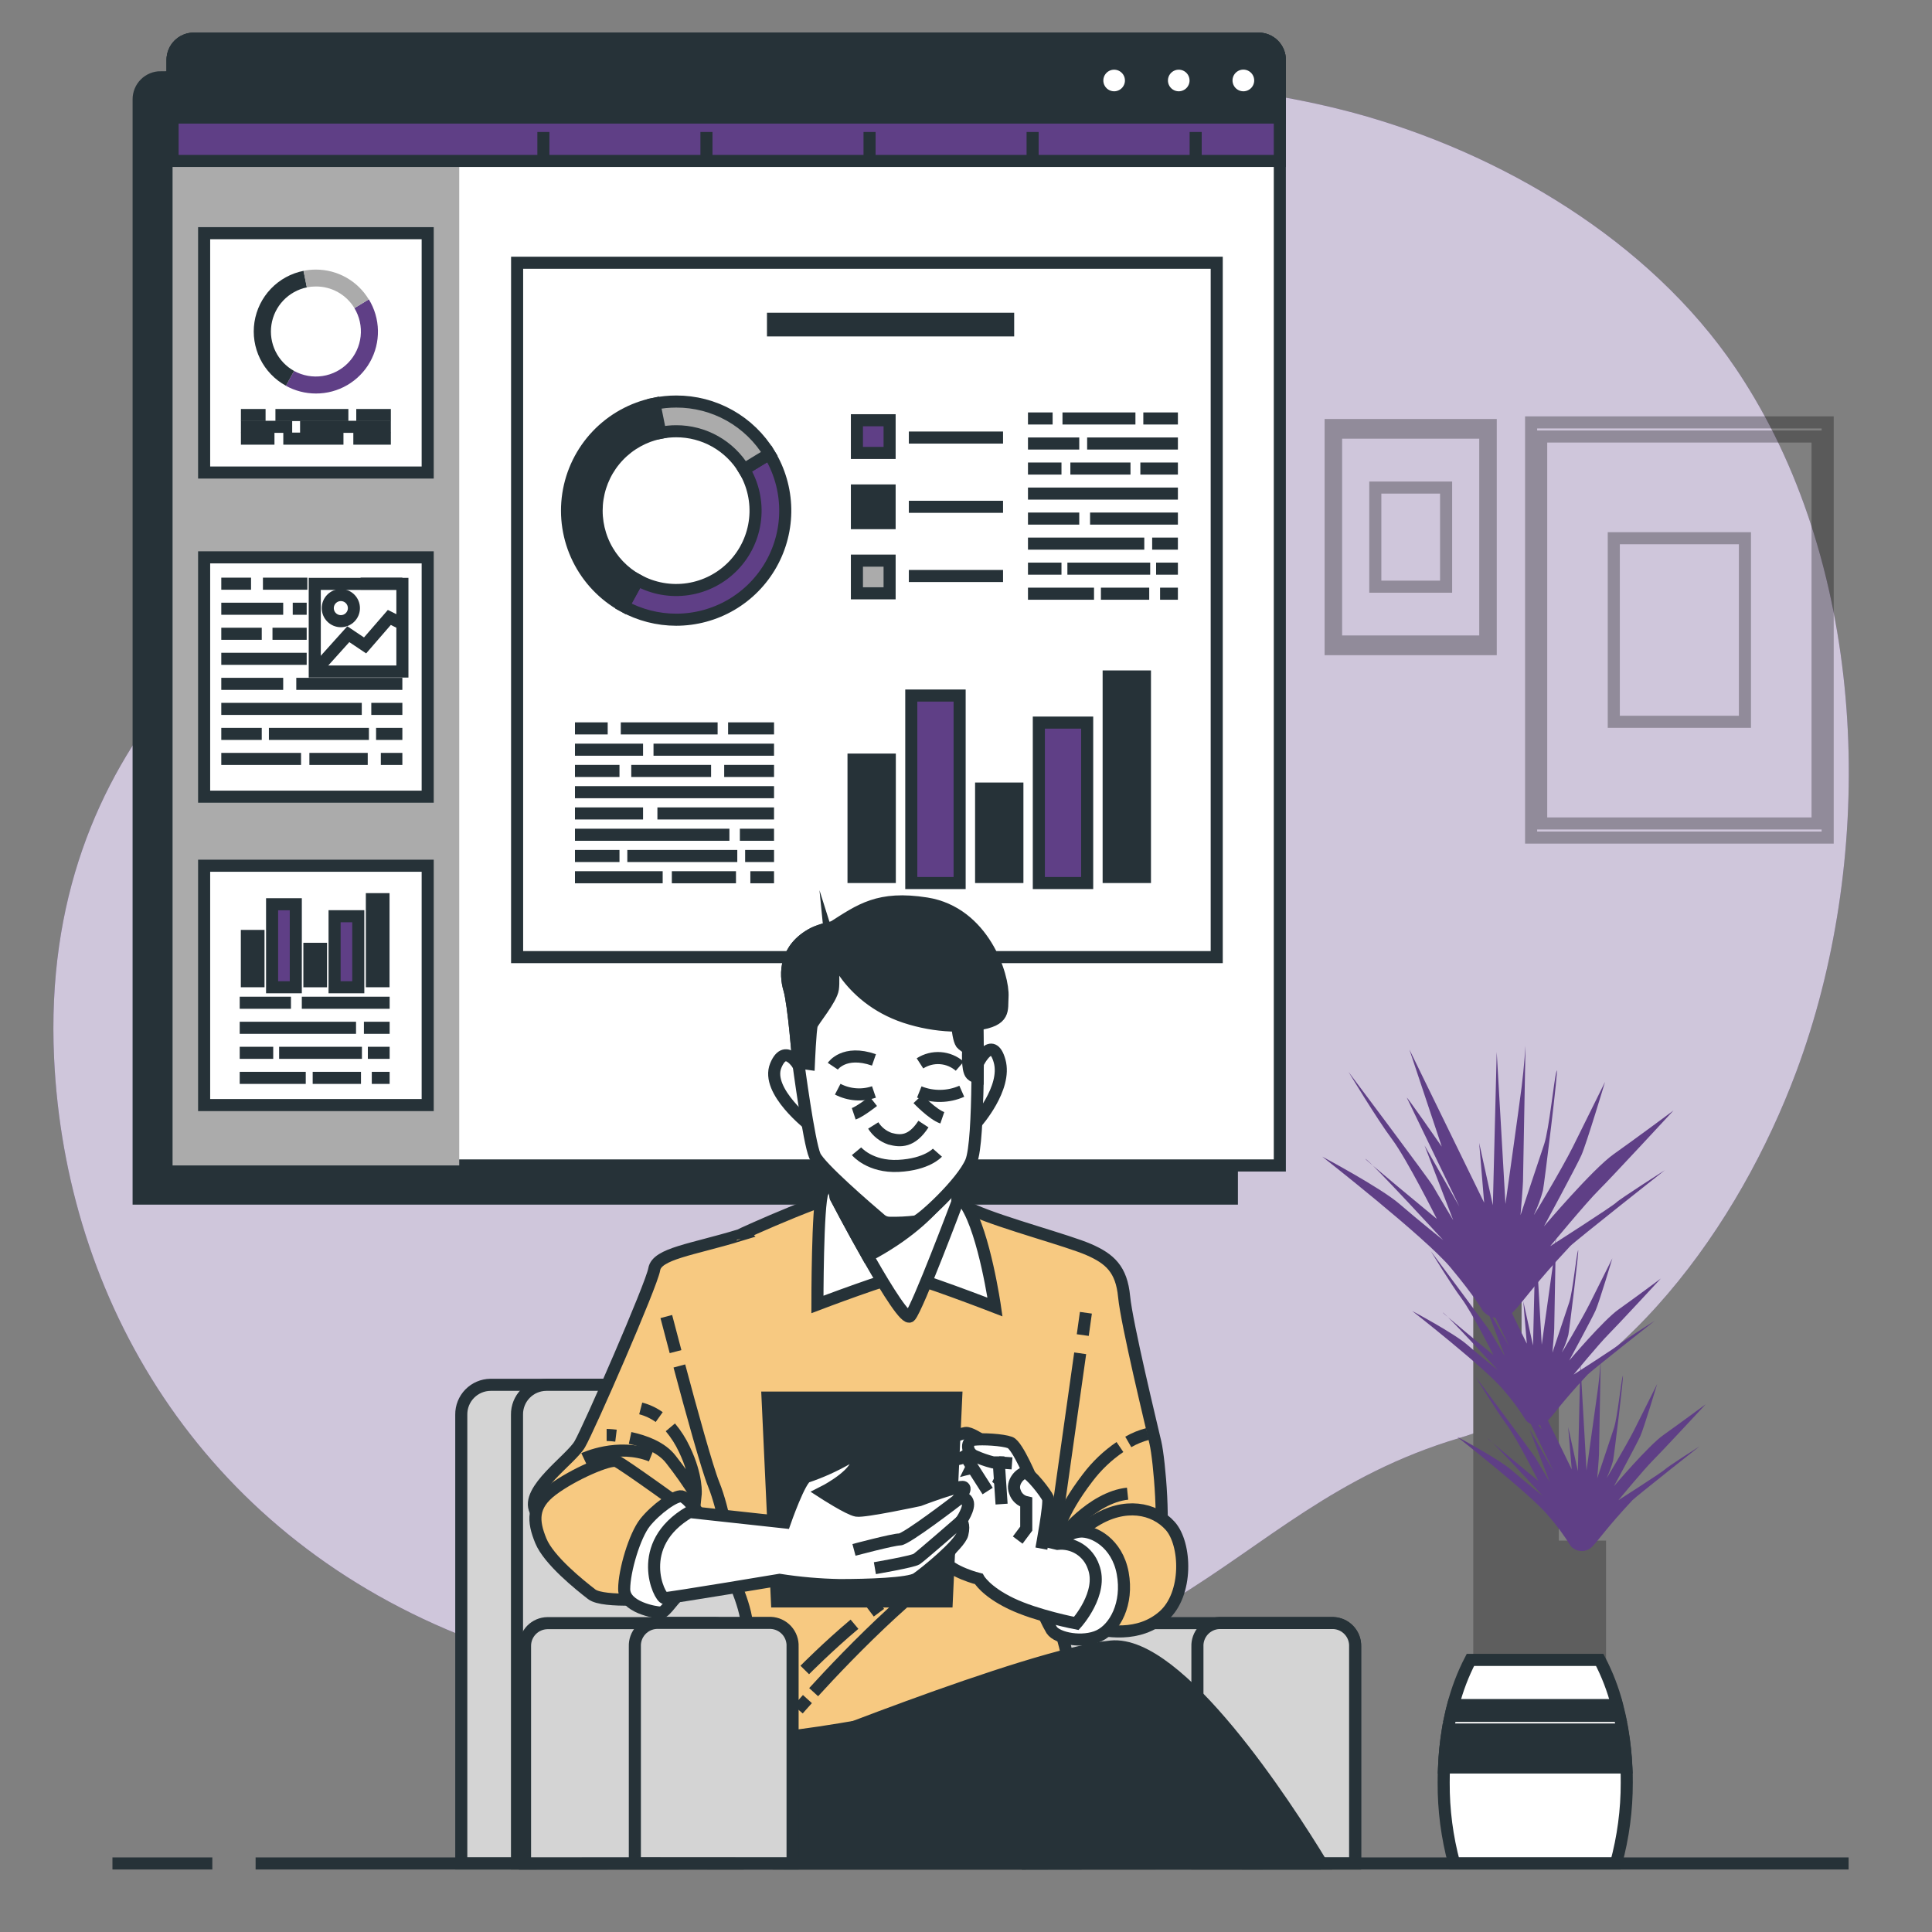 <svg width="160" height="160" viewBox="0 0 160 160" fill="none" xmlns="http://www.w3.org/2000/svg">
<rect x="0" y="0" width="160" height="160" fill="#808080" stroke="none"/>
<path d="M148.755 88.765C144.042 101.382 134.416 115.04 120.87 119.085C100.39 125.197 97.958 141.693 61.299 140.163C55.944 139.966 50.627 139.187 45.44 137.84C42.908 137.171 40.421 136.343 37.994 135.36C16.576 126.685 5.405 107.594 4.48 87.619C3.258 61.344 21.587 48.822 33.501 41.491C45.414 34.16 59.773 5.76 95.821 6.966C101.326 7.132 106.793 7.93 112.115 9.347C124.246 12.63 136.576 19.891 143.744 30.506C144.282 31.306 144.796 32.12 145.286 32.95C154.88 49.222 155.178 71.562 148.755 88.765Z" fill="#5F3F86"/>
<path opacity="0.7" d="M148.755 88.765C144.042 101.382 134.416 115.04 120.87 119.085C100.39 125.197 97.958 141.693 61.299 140.163C55.944 139.966 50.627 139.187 45.44 137.84C42.908 137.171 40.421 136.343 37.994 135.36C16.576 126.685 5.405 107.594 4.48 87.619C3.258 61.344 21.587 48.822 33.501 41.491C45.414 34.16 59.773 5.76 95.821 6.966C101.326 7.132 106.793 7.93 112.115 9.347C124.246 12.63 136.576 19.891 143.744 30.506C144.282 31.306 144.796 32.12 145.286 32.95C154.88 49.222 155.178 71.562 148.755 88.765Z" fill="white"/>
<g opacity="0.3">
<path d="M151.36 34.982H126.8V69.366H151.36V34.982Z" stroke="black" stroke-miterlimit="10"/>
<path d="M150.524 36.15H127.635V68.195H150.524V36.15Z" stroke="black" stroke-miterlimit="10"/>
<path d="M144.508 44.573H133.647V59.776H144.508V44.573Z" stroke="black" stroke-miterlimit="10"/>
</g>
<g opacity="0.3">
<path d="M123.456 35.2H110.198V53.76H123.456V35.2Z" stroke="black" stroke-miterlimit="10"/>
<path d="M123.005 35.83H110.649V53.126H123.005V35.83Z" stroke="black" stroke-miterlimit="10"/>
<path d="M119.76 40.378H113.897V48.586H119.76V40.378Z" stroke="black" stroke-miterlimit="10"/>
</g>
<path d="M127.095 138.944V114.15" stroke="#5E5E5E" stroke-width="4" stroke-miterlimit="10"/>
<path d="M124.01 139.446V105.203" stroke="#5E5E5E" stroke-width="4" stroke-miterlimit="10"/>
<path d="M131.005 139.613V127.587" stroke="#5E5E5E" stroke-width="4" stroke-miterlimit="10"/>
<path d="M122.81 108.579C122.81 108.579 122.192 107.446 120.128 104.97C118.064 102.493 109.501 95.786 109.501 95.786C109.501 95.786 114.352 98.365 115.901 99.706C117.45 101.046 119.514 102.698 119.514 102.698C119.514 102.698 113.735 96.406 113.114 95.994C112.493 95.581 118.992 100.944 118.992 100.944C118.992 100.944 116.519 95.994 115.28 94.342C114.042 92.691 111.68 88.771 111.68 88.771C111.68 88.771 118.4 97.731 118.698 98.262C118.995 98.794 120.349 101.05 120.349 101.05L117.975 94.858L120.855 99.914C120.855 99.914 116.727 91.35 116.522 90.938C116.317 90.525 119.402 94.96 119.402 94.96L116.72 86.915L122.912 99.603L122.499 94.653L123.632 99.811L123.952 87.12L124.675 99.706C124.675 99.706 125.808 91.661 126.016 90.01C126.224 88.358 126.336 86.605 126.336 86.605C126.336 86.605 126.128 97.539 126.128 97.85C126.128 98.16 125.923 100.637 125.923 100.637L127.882 94.755C128.295 93.517 128.707 89.286 128.915 88.675C129.123 88.064 127.882 98.166 127.779 98.595C127.598 99.268 127.356 99.924 127.056 100.554C126.736 101.174 129.328 96.842 130.256 94.982L132.922 89.6C132.922 89.6 131.373 94.758 130.96 95.68C130.547 96.602 127.866 101.562 127.866 101.562C127.866 101.562 131.891 96.816 133.645 95.578C135.399 94.339 138.595 91.965 138.595 91.965C138.595 91.965 133.44 97.539 132.407 98.56C131.373 99.581 128.381 103.203 128.381 103.203C128.381 103.203 133.539 99.901 133.85 99.59C134.16 99.28 137.875 96.909 137.875 96.909C137.875 96.909 130.384 102.826 130.032 103.203C127.04 106.403 126.01 107.949 125.389 108.566C125.229 108.751 125.031 108.899 124.809 109.001C124.588 109.103 124.346 109.156 124.102 109.157C123.858 109.158 123.617 109.107 123.394 109.008C123.171 108.908 122.972 108.762 122.81 108.579Z" fill="#5F3F86"/>
<path d="M126.371 117.626C125.812 116.721 125.177 115.864 124.474 115.066C123.015 113.315 116.957 108.573 116.957 108.573C116.957 108.573 120.387 110.397 121.482 111.344C122.576 112.291 124.042 113.462 124.042 113.462C124.042 113.462 119.955 109.011 119.517 108.717C119.079 108.422 123.677 112.221 123.677 112.221C123.677 112.221 121.927 108.717 121.05 107.549C120.173 106.381 118.49 103.61 118.49 103.61C118.49 103.61 123.232 109.958 123.453 110.33L124.621 112.301L122.941 107.92L124.986 111.498C124.986 111.498 122.067 105.44 121.92 105.149C121.773 104.858 123.965 107.994 123.965 107.994L122.067 102.301L126.445 111.277L126.154 107.776L126.957 111.424L127.175 102.448L127.68 111.36C127.68 111.36 128.48 105.667 128.64 104.502C128.8 103.338 128.858 102.093 128.858 102.093C128.858 102.093 128.714 109.827 128.714 110.048C128.714 110.269 128.567 112.019 128.567 112.019L129.955 107.859C130.247 106.982 130.538 103.99 130.685 103.552C130.832 103.114 129.955 110.272 129.882 110.557C129.753 111.034 129.582 111.499 129.37 111.946C129.152 112.384 130.97 109.318 131.632 108.003L133.53 104.208C133.53 104.208 132.435 107.859 132.144 108.515C131.853 109.171 129.955 112.675 129.955 112.675C129.955 112.675 132.8 109.318 134.042 108.442C135.283 107.565 137.543 105.882 137.543 105.882C137.543 105.882 133.895 109.821 133.165 110.55C132.435 111.28 130.32 113.837 130.32 113.837C130.32 113.837 133.968 111.501 134.186 111.277C134.403 111.053 137.034 109.382 137.034 109.382C137.034 109.382 131.735 113.565 131.485 113.834C129.37 116.096 128.64 117.19 128.202 117.629C128.087 117.759 127.947 117.863 127.789 117.935C127.631 118.006 127.459 118.043 127.286 118.043C127.113 118.042 126.941 118.005 126.784 117.933C126.626 117.861 126.485 117.756 126.371 117.626Z" fill="#5F3F86"/>
<path d="M130.086 128.045C129.527 127.14 128.892 126.283 128.189 125.485C126.729 123.731 120.672 118.989 120.672 118.989C120.672 118.989 124.102 120.813 125.197 121.763C126.291 122.714 127.757 123.878 127.757 123.878C127.757 123.878 123.67 119.427 123.232 119.136C122.793 118.845 127.392 122.637 127.392 122.637C127.392 122.637 125.641 119.136 124.765 117.968C123.888 116.8 122.205 114.026 122.205 114.026C122.205 114.026 126.947 120.374 127.168 120.746C127.389 121.117 128.333 122.717 128.333 122.717L126.656 118.339L128.697 121.92C128.697 121.92 125.779 115.862 125.635 115.571C125.491 115.28 127.68 118.4 127.68 118.4L125.782 112.707L130.163 121.683L129.869 118.179L130.672 121.827L130.88 112.864L131.389 121.77C131.389 121.77 132.192 116.077 132.349 114.909C132.505 113.741 132.566 112.499 132.566 112.499C132.566 112.499 132.422 120.237 132.422 120.454C132.422 120.672 132.275 122.426 132.275 122.426L133.661 118.266C133.952 117.389 134.246 114.397 134.39 113.958C134.534 113.52 133.661 120.678 133.587 120.966C133.459 121.443 133.289 121.906 133.078 122.352C132.857 122.79 134.678 119.725 135.341 118.413L137.238 114.618C137.238 114.618 136.144 118.266 135.849 118.922C135.555 119.578 133.661 123.082 133.661 123.082C133.661 123.082 136.509 119.725 137.747 118.848C138.985 117.971 141.267 116.288 141.267 116.288C141.267 116.288 137.6 120.237 136.873 120.96C136.147 121.683 134.025 124.243 134.025 124.243C134.025 124.243 137.677 121.907 137.894 121.683C138.112 121.459 140.739 119.786 140.739 119.786C140.739 119.786 135.443 123.971 135.193 124.237C133.078 126.499 132.349 127.594 131.91 128.032C131.797 128.163 131.658 128.268 131.501 128.34C131.344 128.412 131.174 128.451 131.001 128.452C130.828 128.453 130.658 128.417 130.5 128.347C130.342 128.277 130.201 128.174 130.086 128.045Z" fill="#5F3F86"/>
<path d="M133.834 154.323C134.428 152.145 134.726 149.896 134.721 147.638C134.721 147.213 134.721 146.79 134.692 146.374C134.644 145.32 134.532 144.269 134.356 143.229C134.292 142.848 134.218 142.474 134.138 142.106C134.071 141.802 133.997 141.501 133.921 141.206C133.585 139.908 133.102 138.653 132.481 137.466H121.773C121.158 138.654 120.679 139.909 120.346 141.206C120.266 141.501 120.196 141.802 120.129 142.106C120.045 142.474 119.975 142.848 119.908 143.229C119.737 144.27 119.63 145.32 119.588 146.374C119.565 146.79 119.559 147.213 119.559 147.638C119.547 149.896 119.84 152.144 120.429 154.323H133.834Z" fill="white" stroke="#263238" stroke-miterlimit="10"/>
<path d="M133.904 141.206H120.345C120.265 141.501 120.195 141.802 120.128 142.106H134.121C134.054 141.802 133.981 141.501 133.904 141.206ZM134.339 143.229H119.907C119.736 144.27 119.629 145.32 119.587 146.374H134.688C134.636 145.32 134.52 144.269 134.339 143.229Z" fill="#263238" stroke="#263238" stroke-miterlimit="10"/>
<path d="M13.305 6.4H102.019V99.264H11.481V8.221C11.481 7.737 11.674 7.273 12.016 6.931C12.358 6.589 12.822 6.397 13.305 6.397V6.4Z" fill="#263238" stroke="#263238" stroke-miterlimit="10"/>
<path d="M16.051 3.2H104.23C104.697 3.2 105.145 3.385 105.475 3.715C105.805 4.046 105.99 4.493 105.99 4.96V96.518H14.291V4.96C14.291 4.493 14.476 4.046 14.806 3.715C15.137 3.385 15.584 3.2 16.051 3.2Z" fill="white" stroke="#263238" stroke-miterlimit="10"/>
<path d="M16.051 3.2H36.272C36.739 3.2 37.186 3.385 37.516 3.715C37.846 4.046 38.032 4.493 38.032 4.96V96.518H14.291V4.96C14.291 4.493 14.476 4.046 14.806 3.715C15.137 3.385 15.584 3.2 16.051 3.2Z" fill="#ABABAB"/>
<path d="M16.051 3.2H104.23C104.697 3.2 105.145 3.385 105.475 3.715C105.805 4.046 105.99 4.493 105.99 4.96V13.328H14.291V4.96C14.291 4.493 14.476 4.046 14.806 3.715C15.137 3.385 15.584 3.2 16.051 3.2Z" fill="#5F3F86" stroke="#263238" stroke-miterlimit="10"/>
<path d="M16.051 3.2H104.23C104.697 3.2 105.145 3.385 105.475 3.715C105.805 4.046 105.99 4.493 105.99 4.96V9.734H14.291V4.96C14.291 4.493 14.476 4.046 14.806 3.715C15.137 3.385 15.584 3.2 16.051 3.2Z" fill="#263238" stroke="#263238" stroke-miterlimit="10"/>
<path d="M93.663 6.666C93.663 6.39 93.582 6.12 93.428 5.89C93.275 5.661 93.057 5.482 92.802 5.377C92.547 5.271 92.267 5.243 91.996 5.297C91.725 5.351 91.477 5.484 91.282 5.679C91.087 5.874 90.954 6.123 90.9 6.393C90.846 6.664 90.874 6.945 90.979 7.2C91.085 7.454 91.264 7.672 91.493 7.826C91.723 7.979 91.992 8.061 92.268 8.061C92.638 8.06 92.992 7.913 93.254 7.651C93.515 7.39 93.663 7.035 93.663 6.666Z" fill="white" stroke="#263238" stroke-miterlimit="10"/>
<path d="M99.014 6.666C99.014 6.39 98.932 6.12 98.779 5.89C98.626 5.661 98.408 5.482 98.153 5.377C97.898 5.271 97.617 5.243 97.347 5.297C97.076 5.351 96.827 5.484 96.632 5.679C96.437 5.874 96.304 6.123 96.25 6.393C96.197 6.664 96.224 6.945 96.33 7.2C96.435 7.454 96.614 7.672 96.844 7.826C97.073 7.979 97.343 8.061 97.619 8.061C97.989 8.06 98.343 7.913 98.605 7.651C98.866 7.39 99.013 7.035 99.014 6.666Z" fill="white" stroke="#263238" stroke-miterlimit="10"/>
<path d="M104.368 6.666C104.369 6.389 104.287 6.118 104.134 5.888C103.981 5.657 103.763 5.478 103.507 5.371C103.252 5.265 102.97 5.237 102.699 5.29C102.427 5.344 102.178 5.477 101.982 5.672C101.786 5.868 101.653 6.117 101.598 6.388C101.544 6.66 101.572 6.941 101.677 7.197C101.783 7.453 101.962 7.671 102.192 7.825C102.422 7.979 102.693 8.061 102.97 8.061C103.34 8.061 103.695 7.914 103.957 7.652C104.22 7.391 104.367 7.036 104.368 6.666Z" fill="white" stroke="#263238" stroke-miterlimit="10"/>
<path d="M45.001 13.11V10.931" stroke="#263238" stroke-miterlimit="10"/>
<path d="M58.506 13.11V10.931" stroke="#263238" stroke-miterlimit="10"/>
<path d="M72.013 13.11V10.931" stroke="#263238" stroke-miterlimit="10"/>
<path d="M85.517 13.11V10.931" stroke="#263238" stroke-miterlimit="10"/>
<path d="M99.02 13.11V10.931" stroke="#263238" stroke-miterlimit="10"/>
<path d="M100.764 21.76H42.825V79.264H100.764V21.76Z" fill="white" stroke="#263238" stroke-miterlimit="10"/>
<path d="M75.267 36.237H83.068" stroke="#263238" stroke-miterlimit="10"/>
<path d="M75.267 41.971H83.068" stroke="#263238" stroke-miterlimit="10"/>
<path d="M75.267 47.702H83.068" stroke="#263238" stroke-miterlimit="10"/>
<path d="M60.298 60.323H64.103" stroke="#263238" stroke-miterlimit="10"/>
<path d="M51.411 60.323H59.43" stroke="#263238" stroke-miterlimit="10"/>
<path d="M47.616 60.323H50.327" stroke="#263238" stroke-miterlimit="10"/>
<path d="M54.121 62.086H64.102" stroke="#263238" stroke-miterlimit="10"/>
<path d="M47.616 62.086H53.255" stroke="#263238" stroke-miterlimit="10"/>
<path d="M59.975 63.846H64.103" stroke="#263238" stroke-miterlimit="10"/>
<path d="M52.278 63.846H58.889" stroke="#263238" stroke-miterlimit="10"/>
<path d="M47.616 63.846H51.303" stroke="#263238" stroke-miterlimit="10"/>
<path d="M47.616 65.606H64.103" stroke="#263238" stroke-miterlimit="10"/>
<path d="M54.444 67.366H64.102" stroke="#263238" stroke-miterlimit="10"/>
<path d="M47.616 67.366H53.255" stroke="#263238" stroke-miterlimit="10"/>
<path d="M61.273 69.13H64.102" stroke="#263238" stroke-miterlimit="10"/>
<path d="M47.616 69.13H60.407" stroke="#263238" stroke-miterlimit="10"/>
<path d="M61.709 70.89H64.103" stroke="#263238" stroke-miterlimit="10"/>
<path d="M51.952 70.89H61.059" stroke="#263238" stroke-miterlimit="10"/>
<path d="M47.616 70.89H51.303" stroke="#263238" stroke-miterlimit="10"/>
<path d="M62.141 72.65H64.102" stroke="#263238" stroke-miterlimit="10"/>
<path d="M55.639 72.65H60.951" stroke="#263238" stroke-miterlimit="10"/>
<path d="M47.616 72.65H54.88" stroke="#263238" stroke-miterlimit="10"/>
<path d="M94.685 34.656H97.549" stroke="#263238" stroke-miterlimit="10"/>
<path d="M87.99 34.656H94.032" stroke="#263238" stroke-miterlimit="10"/>
<path d="M85.133 34.656H87.174" stroke="#263238" stroke-miterlimit="10"/>
<path d="M90.032 36.73H97.549" stroke="#263238" stroke-miterlimit="10"/>
<path d="M85.133 36.73H89.379" stroke="#263238" stroke-miterlimit="10"/>
<path d="M94.439 38.803H97.549" stroke="#263238" stroke-miterlimit="10"/>
<path d="M88.643 38.803H93.622" stroke="#263238" stroke-miterlimit="10"/>
<path d="M85.133 38.803H87.907" stroke="#263238" stroke-miterlimit="10"/>
<path d="M85.133 40.877H97.549" stroke="#263238" stroke-miterlimit="10"/>
<path d="M90.275 42.947H97.549" stroke="#263238" stroke-miterlimit="10"/>
<path d="M85.133 42.947H89.379" stroke="#263238" stroke-miterlimit="10"/>
<path d="M95.417 45.021H97.548" stroke="#263238" stroke-miterlimit="10"/>
<path d="M85.133 45.021H94.765" stroke="#263238" stroke-miterlimit="10"/>
<path d="M95.744 47.094H97.549" stroke="#263238" stroke-miterlimit="10"/>
<path d="M88.397 47.094H95.254" stroke="#263238" stroke-miterlimit="10"/>
<path d="M85.133 47.094H87.907" stroke="#263238" stroke-miterlimit="10"/>
<path d="M96.073 49.168H97.548" stroke="#263238" stroke-miterlimit="10"/>
<path d="M91.174 49.168H95.174" stroke="#263238" stroke-miterlimit="10"/>
<path d="M85.133 49.168H90.602" stroke="#263238" stroke-miterlimit="10"/>
<path d="M55.999 51.322C54.47 51.321 52.965 50.934 51.625 50.195L52.815 48.042C54.084 48.743 55.549 49.005 56.983 48.788C58.416 48.57 59.737 47.885 60.741 46.839C61.745 45.793 62.375 44.444 62.533 43.003C62.691 41.562 62.368 40.109 61.615 38.87L63.715 37.59C64.548 38.96 65.003 40.527 65.031 42.13C65.059 43.733 64.659 45.315 63.874 46.713C63.089 48.111 61.945 49.275 60.561 50.085C59.177 50.895 57.603 51.321 55.999 51.322Z" fill="#5F3F86" stroke="#263238" stroke-miterlimit="10"/>
<path d="M51.622 50.195C50.005 49.301 48.701 47.933 47.886 46.275C47.07 44.617 46.783 42.749 47.062 40.922C47.341 39.096 48.173 37.399 49.446 36.06C50.719 34.721 52.372 33.804 54.182 33.434L54.669 35.846C53.352 36.116 52.149 36.782 51.222 37.756C50.295 38.73 49.69 39.964 49.486 41.293C49.282 42.622 49.491 43.981 50.083 45.188C50.676 46.394 51.624 47.39 52.8 48.042L51.622 50.195Z" fill="#263238" stroke="#263238" stroke-miterlimit="10"/>
<path d="M61.613 38.87C61.029 37.905 60.205 37.107 59.222 36.554C58.238 36.001 57.128 35.712 56 35.715C55.558 35.715 55.118 35.759 54.685 35.846L54.198 33.434C54.791 33.314 55.395 33.254 56 33.254C57.551 33.249 59.077 33.645 60.429 34.405C61.781 35.165 62.913 36.263 63.715 37.59L61.613 38.87Z" fill="#ABABAB" stroke="#263238" stroke-miterlimit="10"/>
<path d="M73.673 34.803H70.966V37.51H73.673V34.803Z" fill="#5F3F86" stroke="#263238" stroke-miterlimit="10"/>
<path d="M73.673 40.618H70.966V43.325H73.673V40.618Z" fill="#263238" stroke="#263238" stroke-miterlimit="10"/>
<path d="M73.673 46.429H70.966V49.136H73.673V46.429Z" fill="#ABABAB" stroke="#263238" stroke-miterlimit="10"/>
<path d="M74.189 62.406H70.186V73.13H74.189V62.406Z" fill="#263238"/>
<path d="M79.472 57.603H75.469V73.13H79.472V57.603Z" fill="#5F3F86" stroke="#263238" stroke-miterlimit="10"/>
<path d="M84.755 64.806H80.752V73.13H84.755V64.806Z" fill="#263238"/>
<path d="M90.035 59.843H86.032V73.13H90.035V59.843Z" fill="#5F3F86" stroke="#263238" stroke-miterlimit="10"/>
<path d="M95.319 55.523H91.315V73.13H95.319V55.523Z" fill="#263238"/>
<path d="M83.99 25.901H63.517V27.862H83.99V25.901Z" fill="#263238"/>
<path d="M35.42 19.312H16.905V39.133H35.42V19.312Z" fill="white" stroke="#263238" stroke-miterlimit="10"/>
<path d="M26.16 32.589C25.291 32.589 24.437 32.369 23.677 31.949L24.355 30.72C25.075 31.116 25.906 31.263 26.718 31.139C27.53 31.015 28.279 30.626 28.848 30.033C29.416 29.441 29.774 28.677 29.865 27.86C29.956 27.044 29.775 26.22 29.35 25.517L30.544 24.79C31.021 25.568 31.282 26.459 31.299 27.371C31.317 28.283 31.09 29.183 30.643 29.978C30.197 30.773 29.545 31.434 28.757 31.893C27.969 32.352 27.072 32.593 26.16 32.589Z" fill="#5F3F86"/>
<path d="M23.68 31.946C22.756 31.441 22.011 30.665 21.544 29.721C21.078 28.778 20.913 27.714 21.073 26.674C21.233 25.634 21.709 24.669 22.437 23.909C23.166 23.149 24.11 22.633 25.142 22.429L25.418 23.798C24.671 23.952 23.989 24.331 23.463 24.883C22.938 25.436 22.594 26.136 22.479 26.89C22.363 27.643 22.481 28.414 22.816 29.099C23.152 29.784 23.689 30.349 24.355 30.72L23.68 31.946Z" fill="#263238"/>
<path d="M29.351 25.517C29.019 24.966 28.549 24.511 27.988 24.197C27.427 23.883 26.794 23.72 26.151 23.725C25.9 23.725 25.651 23.75 25.405 23.798L25.13 22.429C25.466 22.361 25.808 22.327 26.151 22.326C27.032 22.323 27.899 22.549 28.667 22.981C29.436 23.412 30.079 24.036 30.535 24.79L29.351 25.517Z" fill="#ABABAB"/>
<path d="M29.504 34.371H32.368" stroke="#263238" stroke-miterlimit="10"/>
<path d="M22.81 34.371H28.851" stroke="#263238" stroke-miterlimit="10"/>
<path d="M19.952 34.371H21.994" stroke="#263238" stroke-miterlimit="10"/>
<path d="M24.851 35.347H32.367" stroke="#263238" stroke-miterlimit="10"/>
<path d="M19.952 35.347H24.198" stroke="#263238" stroke-miterlimit="10"/>
<path d="M29.261 36.326H32.368" stroke="#263238" stroke-miterlimit="10"/>
<path d="M23.462 36.326H28.444" stroke="#263238" stroke-miterlimit="10"/>
<path d="M19.952 36.326H22.73" stroke="#263238" stroke-miterlimit="10"/>
<path d="M35.42 46.157H16.905V65.978H35.42V46.157Z" fill="white" stroke="#263238" stroke-miterlimit="10"/>
<path d="M29.862 48.339H33.322" stroke="#263238" stroke-miterlimit="10"/>
<path d="M21.775 48.339H25.455" stroke="#263238" stroke-miterlimit="10"/>
<path d="M18.326 48.339H20.79" stroke="#263238" stroke-miterlimit="10"/>
<path d="M24.243 50.413H25.398" stroke="#263238" stroke-miterlimit="10"/>
<path d="M18.326 50.413H23.453" stroke="#263238" stroke-miterlimit="10"/>
<path d="M22.566 52.486H25.398" stroke="#263238" stroke-miterlimit="10"/>
<path d="M18.326 52.486H21.677" stroke="#263238" stroke-miterlimit="10"/>
<path d="M18.326 54.56H25.398" stroke="#263238" stroke-miterlimit="10"/>
<path d="M24.537 56.634H33.321" stroke="#263238" stroke-miterlimit="10"/>
<path d="M18.326 56.634H23.453" stroke="#263238" stroke-miterlimit="10"/>
<path d="M30.749 58.707H33.322" stroke="#263238" stroke-miterlimit="10"/>
<path d="M18.326 58.707H29.961" stroke="#263238" stroke-miterlimit="10"/>
<path d="M31.145 60.778H33.322" stroke="#263238" stroke-miterlimit="10"/>
<path d="M22.269 60.778H30.553" stroke="#263238" stroke-miterlimit="10"/>
<path d="M18.326 60.778H21.677" stroke="#263238" stroke-miterlimit="10"/>
<path d="M31.539 62.851H33.322" stroke="#263238" stroke-miterlimit="10"/>
<path d="M25.622 62.851H30.454" stroke="#263238" stroke-miterlimit="10"/>
<path d="M18.326 62.851H24.931" stroke="#263238" stroke-miterlimit="10"/>
<path d="M33.325 48.355H26.067V55.613H33.325V48.355Z" stroke="#263238" stroke-miterlimit="10"/>
<path d="M26.067 55.61L28.845 52.522L30.234 53.45L32.243 51.133L33.168 51.597" stroke="#263238" stroke-miterlimit="10"/>
<path d="M28.227 51.443C28.825 51.443 29.309 50.959 29.309 50.362C29.309 49.764 28.825 49.28 28.227 49.28C27.63 49.28 27.145 49.764 27.145 50.362C27.145 50.959 27.63 51.443 28.227 51.443Z" stroke="#263238" stroke-miterlimit="10"/>
<path d="M35.42 71.696H16.905V91.517H35.42V71.696Z" fill="white" stroke="#263238" stroke-miterlimit="10"/>
<path d="M24.995 83.043H32.269" stroke="#263238" stroke-miterlimit="10"/>
<path d="M19.852 83.043H24.096" stroke="#263238" stroke-miterlimit="10"/>
<path d="M30.138 85.117H32.269" stroke="#263238" stroke-miterlimit="10"/>
<path d="M19.852 85.117H29.485" stroke="#263238" stroke-miterlimit="10"/>
<path d="M30.464 87.19H32.269" stroke="#263238" stroke-miterlimit="10"/>
<path d="M23.116 87.19H29.974" stroke="#263238" stroke-miterlimit="10"/>
<path d="M19.852 87.19H22.627" stroke="#263238" stroke-miterlimit="10"/>
<path d="M30.79 89.264H32.268" stroke="#263238" stroke-miterlimit="10"/>
<path d="M25.895 89.264H29.895" stroke="#263238" stroke-miterlimit="10"/>
<path d="M19.852 89.264H25.321" stroke="#263238" stroke-miterlimit="10"/>
<path d="M21.907 77.011H19.945V81.76H21.907V77.011Z" fill="#263238"/>
<path d="M24.496 74.886H22.534V81.76H24.496V74.886Z" fill="#5F3F86" stroke="#263238" stroke-miterlimit="10"/>
<path d="M27.085 78.077H25.123V81.763H27.085V78.077Z" fill="#263238"/>
<path d="M29.671 75.878H27.709V81.76H29.671V75.878Z" fill="#5F3F86" stroke="#263238" stroke-miterlimit="10"/>
<path d="M32.26 73.965H30.298V81.76H32.26V73.965Z" fill="#263238"/>
<path d="M84.454 154.323V117.152C84.458 116.832 84.398 116.513 84.279 116.216C84.16 115.918 83.983 115.647 83.759 115.418C83.535 115.189 83.268 115.006 82.973 114.88C82.678 114.755 82.362 114.688 82.041 114.685H40.614C39.967 114.692 39.35 114.957 38.897 115.419C38.445 115.882 38.194 116.505 38.201 117.152V154.323H84.454Z" fill="#D4D4D4" stroke="#263238" stroke-miterlimit="10"/>
<path d="M89.068 154.323V117.152C89.075 116.505 88.825 115.882 88.373 115.419C87.92 114.957 87.303 114.692 86.656 114.685H45.228C44.908 114.688 44.591 114.755 44.296 114.88C44.002 115.006 43.735 115.189 43.511 115.418C43.286 115.647 43.11 115.918 42.99 116.216C42.871 116.513 42.812 116.832 42.816 117.152V154.323H89.068Z" fill="#D4D4D4" stroke="#263238" stroke-miterlimit="10"/>
<path d="M112.226 154.323V136.32C112.232 135.822 112.039 135.343 111.691 134.987C111.343 134.631 110.868 134.428 110.37 134.422H86.966C86.469 134.43 85.996 134.634 85.65 134.99C85.304 135.345 85.113 135.824 85.119 136.32V154.336L112.226 154.323Z" fill="#D4D4D4" stroke="#263238" stroke-miterlimit="10"/>
<path d="M112.227 154.323V136.368C112.247 135.87 112.069 135.385 111.732 135.018C111.395 134.651 110.926 134.432 110.429 134.41H100.963C100.465 134.432 99.997 134.651 99.66 135.018C99.323 135.385 99.145 135.87 99.165 136.368V154.323H112.227Z" fill="#D4D4D4" stroke="#263238" stroke-miterlimit="10"/>
<path d="M107.693 154.323C103.533 151.664 93.632 145.222 91.594 142.845C88.999 139.818 88.458 138.845 86.403 138.954C84.349 139.062 63.363 141.981 63.363 141.981C62.486 143.122 61.892 144.456 61.632 145.872C61.363 147.674 63.552 152.688 64.307 154.323H107.693Z" fill="#263238" stroke="#263238" stroke-miterlimit="10"/>
<path d="M71.699 98.512C72.019 98.531 78.186 99.152 80.659 100.243C83.133 101.334 88.445 102.73 90.176 103.488C91.907 104.246 92.877 105.107 93.094 107.379C93.312 109.651 95.366 118.083 95.689 119.488C96.013 120.893 96.553 126.848 95.907 128.682C95.261 130.515 87.587 130.736 87.587 130.736C87.587 130.736 87.478 133.654 87.907 135.277C88.336 136.899 89.421 139.494 85.853 140.141C82.285 140.787 63.904 144.685 62.605 143.818C61.306 142.95 61.849 136.25 61.849 134.627C61.849 133.005 60.227 129.654 60.227 129.654C58.674 130.031 57.155 130.537 55.686 131.168C53.846 132.032 51.469 131.6 48.442 130.627C45.414 129.654 45.206 126.842 44.342 125.12C43.478 123.398 47.261 120.902 48.016 119.603C48.771 118.304 53.965 106.413 54.182 105.114C54.4 103.814 57.315 103.494 61.222 102.304C61.21 102.298 69.645 98.403 71.699 98.512Z" fill="#F7C981" stroke="#263238" stroke-miterlimit="10"/>
<path d="M67.382 140.138C70.201 137.046 77.078 129.856 82.06 127.523" stroke="#263238" stroke-miterlimit="10"/>
<path d="M66.099 141.574C66.099 141.574 66.374 141.254 66.867 140.71" stroke="#263238" stroke-miterlimit="10"/>
<path d="M72.061 133.475C72.349 133.258 72.636 133.043 72.921 132.835" stroke="#263238" stroke-miterlimit="10"/>
<path d="M66.647 138.301C66.647 138.301 68.541 136.381 70.765 134.512" stroke="#263238" stroke-miterlimit="10"/>
<path d="M56.262 113.123C57.222 116.736 58.575 121.622 59.1 122.915C59.964 125.034 60.514 128.643 60.514 128.643" fill="white"/>
<path d="M56.262 113.123C57.222 116.736 58.575 121.622 59.1 122.915C59.964 125.034 60.514 128.643 60.514 128.643" stroke="#263238" stroke-miterlimit="10"/>
<path d="M55.181 109.03C55.181 109.03 55.501 110.23 55.946 111.936Z" fill="white"/>
<path d="M55.181 109.03C55.181 109.03 55.501 110.23 55.946 111.936" stroke="#263238" stroke-miterlimit="10"/>
<path d="M54.592 117.357C54.13 117.026 53.612 116.783 53.062 116.64" stroke="#263238" stroke-miterlimit="10"/>
<path d="M52.182 119.085C53.362 119.338 54.79 119.85 55.57 120.877C56.302 121.808 56.983 122.776 57.612 123.779C57.612 123.779 57.769 122.288 56.671 120.013C56.366 119.363 55.978 118.755 55.516 118.205" stroke="#263238" stroke-miterlimit="10"/>
<path d="M50.239 118.838C50.239 118.838 50.543 118.838 51.014 118.896" stroke="#263238" stroke-miterlimit="10"/>
<path d="M48.355 120.797C48.355 120.797 51.18 119.466 53.926 120.563" stroke="#263238" stroke-miterlimit="10"/>
<path d="M89.456 112.074L87.027 129.27" stroke="#263238" stroke-miterlimit="10"/>
<path d="M89.929 108.717L89.67 110.566" stroke="#263238" stroke-miterlimit="10"/>
<path d="M93.439 119.414C93.941 119.125 94.479 118.904 95.04 118.758" stroke="#263238" stroke-miterlimit="10"/>
<path d="M87.497 127.232C87.497 127.232 87.734 125.427 90.086 122.368C90.83 121.385 91.729 120.53 92.748 119.837" stroke="#263238" stroke-miterlimit="10"/>
<path d="M87.811 127.389C87.811 127.389 90.399 124.013 93.382 123.699" stroke="#263238" stroke-miterlimit="10"/>
<path d="M70.399 97.648C70.399 97.648 68.562 97.757 68.127 98.73C67.692 99.702 67.695 108.029 67.695 108.029C67.695 108.029 73.967 105.648 74.831 105.648C75.695 105.648 82.403 108.243 82.403 108.243C82.403 108.243 81.535 102.189 80.022 99.811C78.508 97.434 75.913 97.539 75.049 97.539C74.185 97.539 70.399 97.648 70.399 97.648Z" fill="white" stroke="#263238" stroke-miterlimit="10"/>
<path d="M68.777 96.89L69.209 99.162C69.209 99.162 74.726 109.757 75.373 109.002C76.019 108.246 79.267 99.594 79.267 99.594L79.481 96.566C79.481 96.566 76.886 98.298 75.373 98.298C73.859 98.298 69.209 95.808 69.209 95.808L68.777 96.89Z" fill="white" stroke="#263238" stroke-miterlimit="10"/>
<path d="M79.481 96.566C79.481 96.566 76.886 98.298 75.373 98.298C73.859 98.298 69.209 95.808 69.209 95.808L68.777 96.89L69.209 99.162C69.209 99.162 70.454 101.552 71.83 103.981C72.05 103.898 72.264 103.8 72.47 103.686C78.489 100.31 79.481 96.566 79.481 96.566Z" fill="#263238" stroke="#263238" stroke-miterlimit="10"/>
<path d="M66.361 88.621C66.361 88.621 65.116 86.131 64.246 88.246C63.376 90.362 67.107 93.222 67.107 93.222L66.361 88.621Z" fill="white" stroke="#263238" stroke-miterlimit="10"/>
<path d="M80.982 88.064C80.982 88.064 82.159 85.635 82.783 87.875C83.407 90.115 80.863 92.973 80.863 92.973L80.982 88.064Z" fill="white" stroke="#263238" stroke-miterlimit="10"/>
<path d="M66.112 88C66.112 88 66.985 94.595 67.481 95.715C67.907 96.675 71.804 100.032 72.944 101.002C73.144 101.172 73.4 101.265 73.664 101.264C74.389 101.281 75.116 101.245 75.836 101.158C76.336 101.034 79.676 97.958 80.419 96.211C81.161 94.464 80.918 84.394 80.918 84.394C80.918 84.394 80.544 77.802 79.798 76.931C79.052 76.061 69.721 76.058 67.356 77.302C64.992 78.547 64.995 80.662 65.366 81.907C65.737 83.152 66.112 88 66.112 88Z" fill="white" stroke="#263238" stroke-miterlimit="10"/>
<path d="M76.726 74.822C72.765 74.198 71.254 75.344 68.976 76.794C68.416 76.891 67.872 77.061 67.357 77.299C64.995 78.544 64.995 80.659 65.366 81.904C65.738 83.149 66.112 87.984 66.112 87.984L66.986 88.109C66.986 88.109 67.107 85.248 67.232 84.877C67.357 84.506 68.851 82.762 68.976 81.891C69.101 81.021 68.851 78.531 68.851 78.531C68.851 78.531 70.218 82.886 75.443 84.378C76.691 84.741 77.983 84.931 79.283 84.941C79.35 85.654 79.472 86.33 79.69 86.493L80.186 86.867C80.186 86.867 80.061 88.608 80.435 88.979C80.581 89.119 80.767 89.212 80.966 89.245C80.982 87.354 80.966 85.622 80.944 84.832C83.302 84.496 82.95 83.622 83.024 82.566C83.133 80.838 81.453 75.571 76.726 74.822Z" fill="#263238" stroke="#263238" stroke-miterlimit="10"/>
<path d="M72.319 93.206C72.642 93.72 73.131 94.107 73.705 94.304C74.572 94.534 75.497 94.592 76.476 93.091" stroke="#263238" stroke-miterlimit="10"/>
<path d="M70.935 95.341C70.935 95.341 72.032 96.669 74.4 96.554C76.768 96.438 77.632 95.459 77.632 95.459" stroke="#263238" stroke-miterlimit="10"/>
<path d="M69.376 90.202C69.835 90.44 70.338 90.584 70.853 90.623C71.369 90.663 71.888 90.598 72.378 90.432" stroke="#263238" stroke-miterlimit="10"/>
<path d="M76.131 90.432C76.692 90.657 77.292 90.768 77.897 90.758C78.501 90.748 79.097 90.618 79.651 90.374" stroke="#263238" stroke-miterlimit="10"/>
<path d="M68.97 88.298C68.97 88.298 69.894 86.912 72.378 87.776" stroke="#263238" stroke-miterlimit="10"/>
<path d="M76.189 88.064C76.688 87.741 77.28 87.589 77.874 87.631C78.468 87.673 79.032 87.907 79.481 88.298" stroke="#263238" stroke-miterlimit="10"/>
<path d="M72.32 91.2C72.32 91.2 71.222 92.067 70.704 92.24" stroke="#263238" stroke-miterlimit="10"/>
<path d="M76.016 91.011C76.016 91.011 77.228 92.291 78.038 92.57" stroke="#263238" stroke-miterlimit="10"/>
<path d="M86.557 128.72C86.557 128.72 88.125 127.546 90.637 125.974C93.149 124.403 95.578 124.877 96.912 126.368C98.246 127.859 98.403 132.016 96.362 133.821C94.32 135.626 91.578 135.152 89.853 134.682C88.128 134.211 86.013 132.406 85.85 132.016C85.686 131.626 86.557 128.72 86.557 128.72Z" fill="#F7C981" stroke="#263238" stroke-miterlimit="10"/>
<path d="M87.577 127.859C87.577 127.859 88.361 126.915 89.459 126.838C90.556 126.762 92.518 127.779 92.979 130.291C93.439 132.803 92.339 134.838 91.017 135.466C89.695 136.093 87.567 135.702 87.097 134.995C86.719 134.347 86.404 133.665 86.156 132.957L87.577 127.859Z" fill="white" stroke="#263238" stroke-miterlimit="10"/>
<path d="M86.079 125.19C86.079 125.19 81.766 121.67 81.295 121.504C80.825 121.338 77.529 122.368 77.529 122.368L78.393 125.584C78.393 125.584 77.999 125.904 76.745 124.8C75.49 123.696 74.706 122.211 74.236 122.682C73.766 123.152 73.529 124.093 74.626 125.27C75.724 126.448 77.215 128.016 77.999 129.11C78.783 130.205 81.058 130.758 81.058 130.758C81.058 130.758 81.609 131.776 83.727 132.797C85.846 133.818 89.138 134.445 89.138 134.445C89.138 134.445 91.414 131.933 90.55 129.738C90.339 129.134 89.929 128.619 89.388 128.277C88.847 127.935 88.207 127.787 87.57 127.856L86.55 127.619L86.079 125.19Z" fill="white" stroke="#263238" stroke-miterlimit="10"/>
<path d="M80.256 120.81C80.256 120.81 77.696 118.726 77.02 118.822C76.345 118.918 74.876 119.642 74.294 120.048C73.712 120.454 74.233 121.245 74.934 121.216C75.487 121.175 76.035 121.085 76.572 120.947L76.985 120.72L78.851 123.635" fill="white"/>
<path d="M80.256 120.81C80.256 120.81 77.696 118.726 77.02 118.822C76.345 118.918 74.876 119.642 74.294 120.048C73.712 120.454 74.233 121.245 74.934 121.216C75.487 121.175 76.035 121.085 76.572 120.947L76.985 120.72L78.851 123.635" stroke="#263238" stroke-miterlimit="10"/>
<path d="M76.985 120.72L77.987 120.262" stroke="#263238" stroke-miterlimit="10"/>
<path d="M83.2 120.656C83.2 120.656 80.64 118.576 79.968 118.672C79.296 118.768 77.821 119.488 77.238 119.898C76.656 120.307 77.178 121.091 77.878 121.066C78.431 121.024 78.98 120.933 79.517 120.794L79.93 120.57L81.792 123.482" fill="white"/>
<path d="M83.2 120.656C83.2 120.656 80.64 118.576 79.968 118.672C79.296 118.768 77.821 119.488 77.238 119.898C76.656 120.307 77.178 121.091 77.878 121.066C78.431 121.024 78.98 120.933 79.517 120.794L79.93 120.57L81.792 123.482" stroke="#263238" stroke-miterlimit="10"/>
<path d="M79.93 120.57L80.931 120.109" stroke="#263238" stroke-miterlimit="10"/>
<path d="M85.536 122.758C85.536 122.758 84.282 119.699 83.654 119.466C83.027 119.232 81.379 119.146 80.675 119.229C79.971 119.312 80.035 120.25 80.675 120.563C81.18 120.792 81.705 120.975 82.243 121.11H82.714L82.947 124.563" fill="white"/>
<path d="M85.536 122.758C85.536 122.758 84.282 119.699 83.654 119.466C83.027 119.232 81.379 119.146 80.675 119.229C79.971 119.312 80.035 120.25 80.675 120.563C81.18 120.792 81.705 120.975 82.243 121.11H82.714L82.947 124.563" stroke="#263238" stroke-miterlimit="10"/>
<path d="M82.713 121.11L83.811 121.19" stroke="#263238" stroke-miterlimit="10"/>
<path d="M86.243 128.25C86.243 128.25 86.951 124.486 86.794 124.09C86.637 123.693 85.302 121.971 84.909 121.971C84.515 121.971 83.734 122.755 84.048 123.539C84.116 123.753 84.238 123.945 84.403 124.097C84.568 124.249 84.77 124.354 84.989 124.403V126.598L84.282 127.542" fill="white"/>
<path d="M86.243 128.25C86.243 128.25 86.951 124.486 86.794 124.09C86.637 123.693 85.302 121.971 84.909 121.971C84.515 121.971 83.734 122.755 84.048 123.539C84.116 123.753 84.238 123.945 84.403 124.097C84.568 124.249 84.77 124.354 84.989 124.403V126.598L84.282 127.542" stroke="#263238" stroke-miterlimit="10"/>
<path d="M78.406 132.624H64.345L63.565 115.741H79.187L78.406 132.624Z" fill="#263238" stroke="#263238" stroke-miterlimit="10"/>
<path d="M57.1 125.219C57.1 125.219 51.587 121.219 51.046 121.005C50.505 120.79 47.478 122.083 45.747 123.382C44.016 124.682 44.124 125.978 44.787 127.6C45.449 129.222 48.028 131.277 49.004 132.032C49.98 132.787 54.627 132.352 54.627 132.352L57.1 125.219Z" fill="#F7C981" stroke="#263238" stroke-miterlimit="10"/>
<path d="M58.182 125.76C58.182 125.76 56.992 124.032 56.451 123.923C55.91 123.814 54.288 125.005 53.424 126.086C52.56 127.168 51.692 130.086 51.692 131.6C51.692 133.114 54.288 133.546 54.72 133.546C55.152 133.546 55.801 132.25 56.56 131.818C57.318 131.386 58.182 125.76 58.182 125.76Z" fill="white" stroke="#263238" stroke-miterlimit="10"/>
<path d="M74.4 131.152C74.4 131.152 76.358 131.152 76.828 130.832C77.299 130.512 78.79 128.323 79.027 127.853C79.264 127.382 78.32 127.382 77.772 128.4C77.225 129.418 75.104 130.205 74.572 130.518C73.995 130.772 73.389 130.957 72.768 131.069L74.4 131.152Z" fill="white" stroke="#263238" stroke-miterlimit="10"/>
<path d="M57.101 125.219L64.995 126.08C64.995 126.08 66.275 122.403 66.832 122.294C67.996 121.901 69.118 121.394 70.183 120.781C70.618 120.461 71.373 120.022 70.941 121.213C70.509 122.403 68.128 123.594 68.128 123.594C68.128 123.594 70.291 124.998 70.941 125.107C71.591 125.216 76.131 124.24 76.131 124.24C76.131 124.24 79.482 122.96 79.808 123.158C80.135 123.357 79.267 124.24 79.267 124.24C79.267 124.24 79.907 123.808 80.131 124.349C80.355 124.89 79.591 125.971 79.591 125.971C79.591 125.971 79.911 126.186 79.699 127.053C79.488 127.92 76.563 130.294 75.914 130.73C75.264 131.165 71.805 131.27 69.536 131.27C67.87 131.237 66.207 131.092 64.56 130.835C64.56 130.835 55.479 132.352 55.047 132.352C54.615 132.352 52.451 127.923 57.101 125.219Z" fill="white" stroke="#263238" stroke-miterlimit="10"/>
<path d="M79.267 124.246C79.267 124.246 75.049 127.491 74.508 127.491C73.968 127.491 70.723 128.355 70.723 128.355" fill="white"/>
<path d="M79.267 124.246C79.267 124.246 75.049 127.491 74.508 127.491C73.968 127.491 70.723 128.355 70.723 128.355" stroke="#263238" stroke-miterlimit="10"/>
<path d="M79.59 125.978C79.59 125.978 76.24 128.896 75.913 129.114C75.587 129.331 72.454 129.869 72.454 129.869" fill="white"/>
<path d="M79.59 125.978C79.59 125.978 76.24 128.896 75.913 129.114C75.587 129.331 72.454 129.869 72.454 129.869" stroke="#263238" stroke-miterlimit="10"/>
<path d="M109.44 154.323C106.534 149.552 97.648 135.821 92.016 136.358C85.203 136.998 63.469 145.872 63.469 145.872L102.912 154.323H109.44Z" fill="#263238" stroke="#263238" stroke-miterlimit="10"/>
<path d="M61.097 154.323V136.32C61.103 135.822 60.91 135.343 60.562 134.987C60.214 134.631 59.739 134.428 59.242 134.422H45.337C44.84 134.428 44.365 134.631 44.017 134.987C43.669 135.343 43.476 135.822 43.481 136.32V154.336L61.097 154.323Z" fill="#D4D4D4" stroke="#263238" stroke-miterlimit="10"/>
<path d="M65.638 154.323V136.368C65.649 136.121 65.612 135.874 65.527 135.641C65.443 135.408 65.314 135.194 65.147 135.011C64.98 134.829 64.778 134.681 64.554 134.576C64.33 134.471 64.087 134.411 63.84 134.4H54.374C53.876 134.422 53.408 134.641 53.071 135.008C52.734 135.375 52.556 135.861 52.576 136.358V154.314L65.638 154.323Z" fill="#D4D4D4" stroke="#263238" stroke-miterlimit="10"/>
<path d="M17.584 154.323H9.312" stroke="#263238" stroke-miterlimit="10"/>
<path d="M153.094 154.323H21.168" stroke="#263238" stroke-miterlimit="10"/>
</svg>
